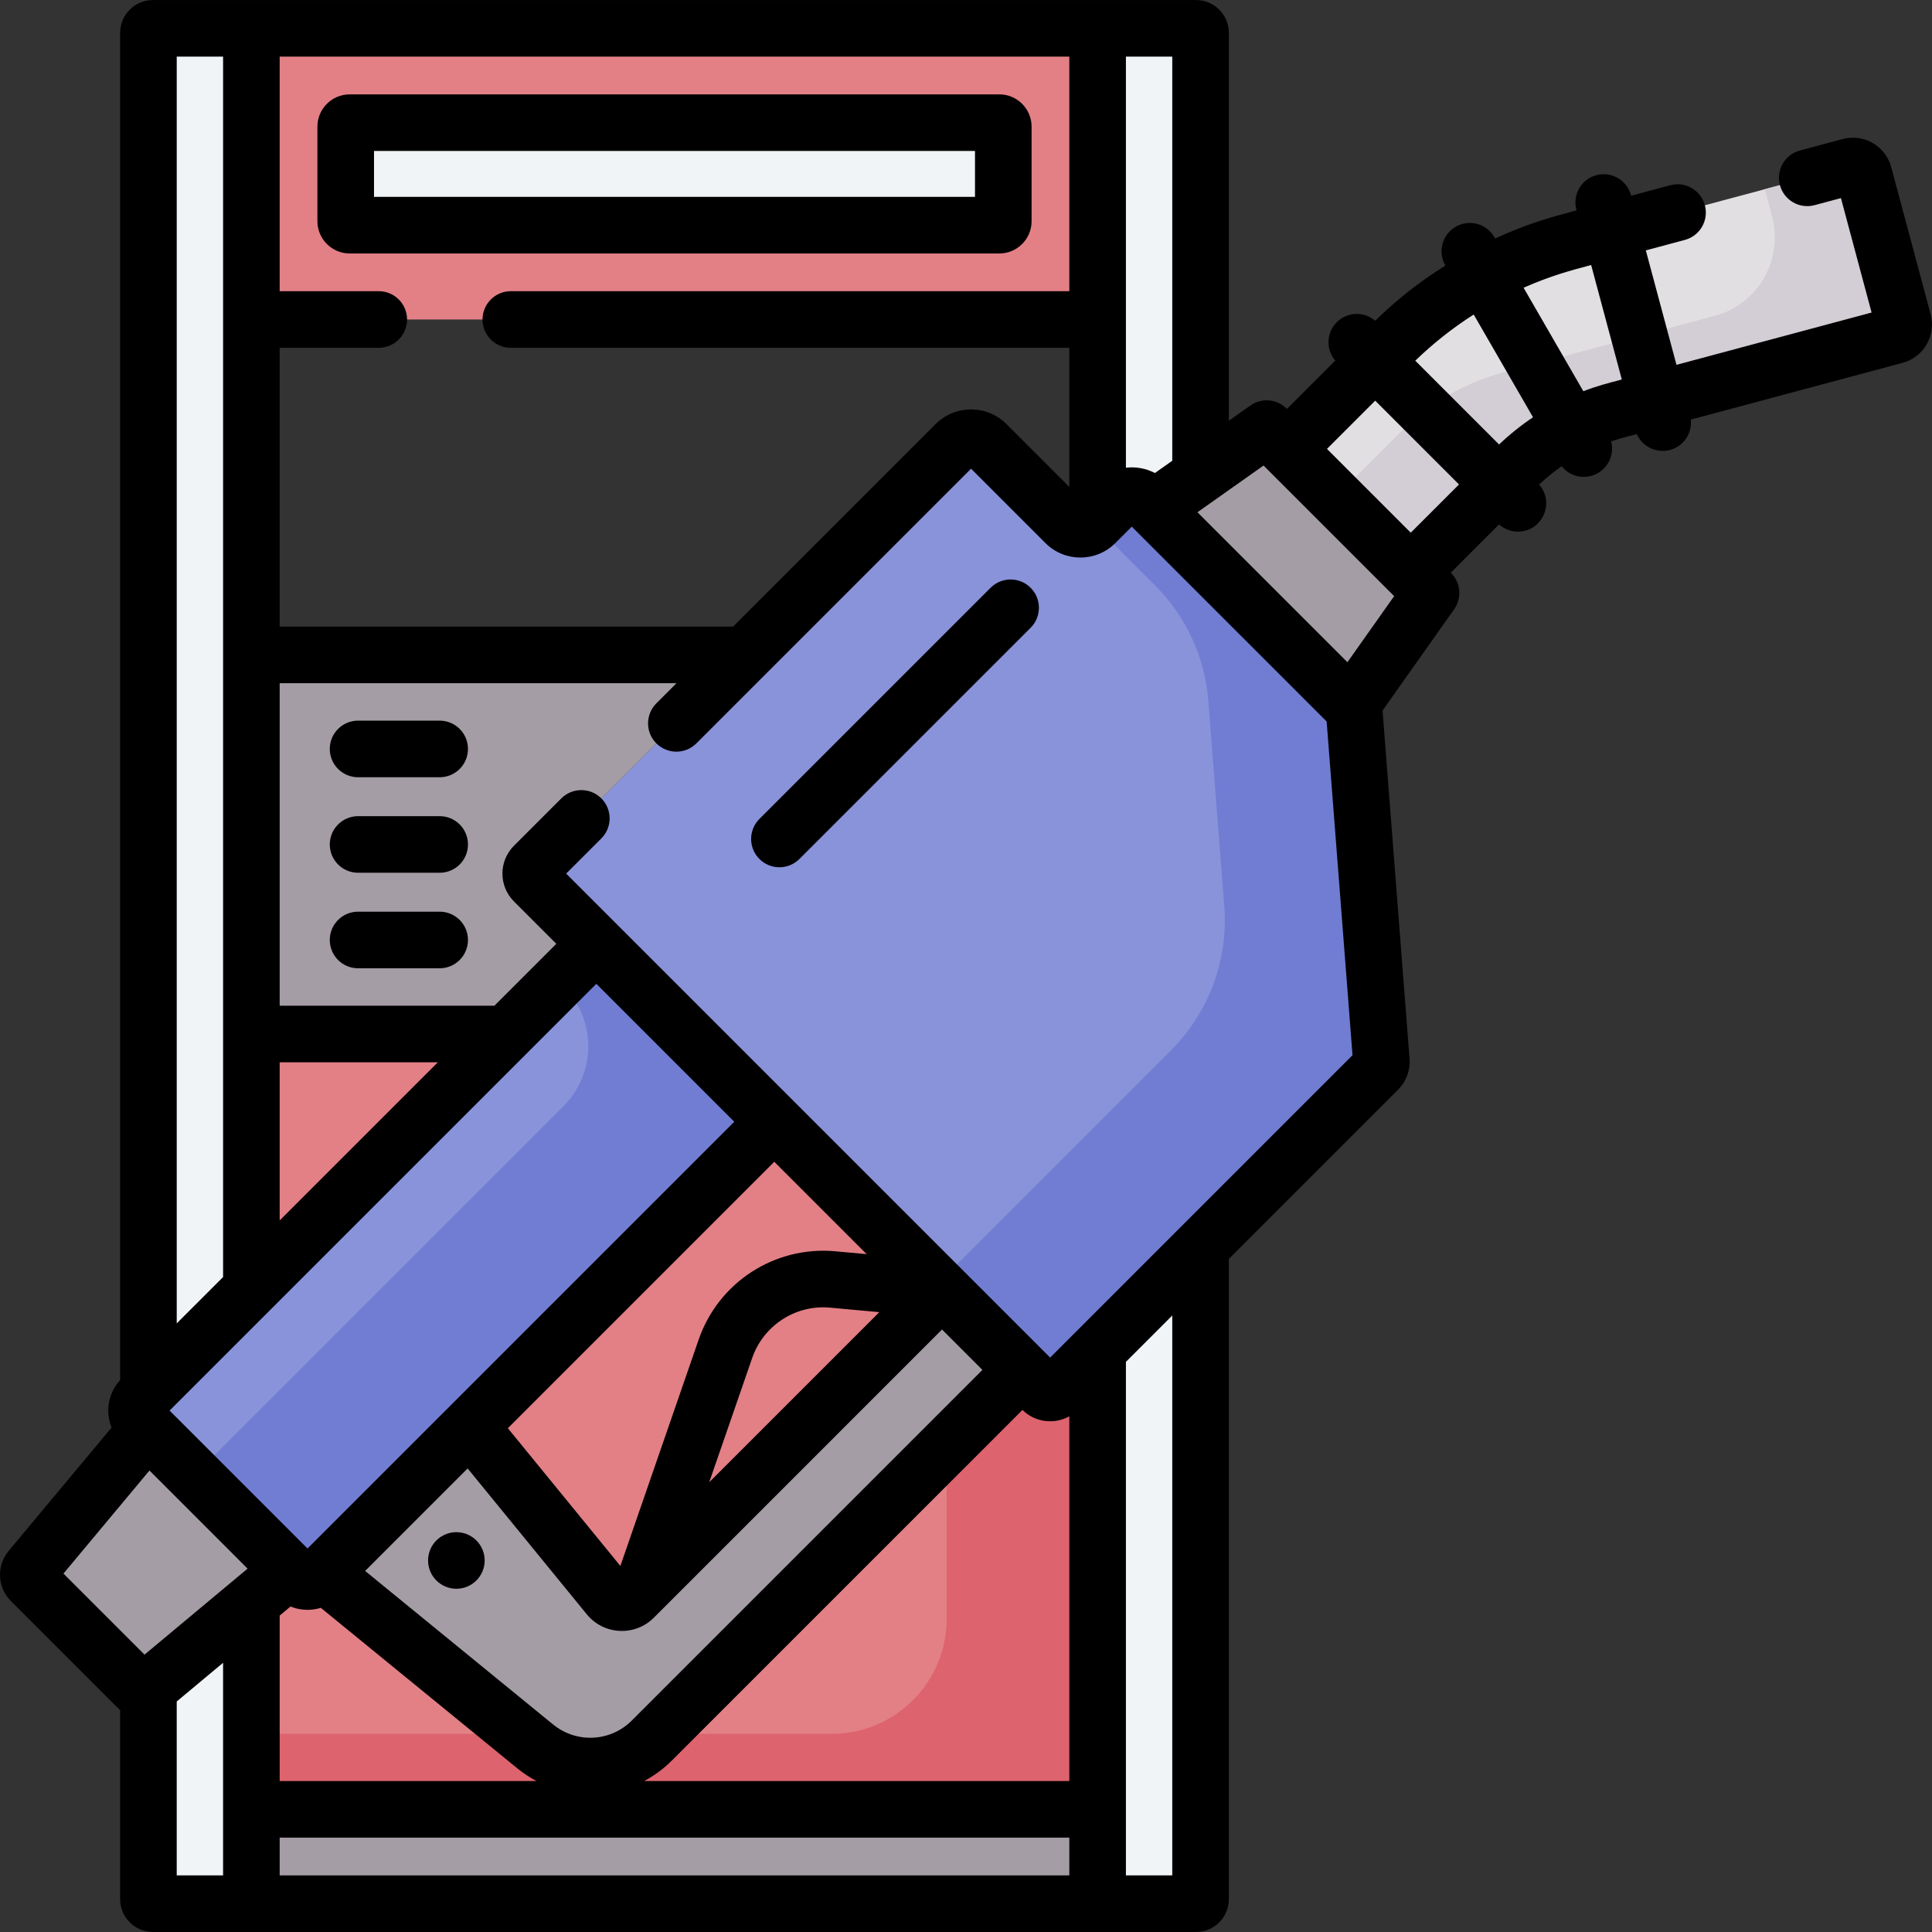 <?xml version="1.0" encoding="UTF-8"?> <svg xmlns="http://www.w3.org/2000/svg" id="Capa_1" height="512" viewBox="0 0 512.02 512.02" width="512"><rect x="0" y="0" width="512.02" height="512.02" fill="#333333" stroke="none"/><g><g><path d="m280.394 368.307c-1.151 1.151-3.018 1.151-4.17 0l-71.021-71.021-120.535 120.536c-1.751 1.751-4.59 1.751-6.341 0l-1.605-1.605-10.102 8.43v54.863h224.271v-121.7z" fill="#e28086"></path></g><g><path d="m280.394 368.307c-1.151 1.151-3.018 1.151-4.17 0l-25.333-25.333v86.042c0 16.841-13.652 30.494-30.494 30.494h-153.777v20h224.271v-121.7z" fill="#dd636e"></path></g><g><path d="m66.62 7.51h224.271v77.163h-224.271z" fill="#e28086" transform="matrix(-1 0 0 -1 357.512 92.184)"></path></g><g><path d="m66.62 479.51h224.271v25h-224.271z" fill="#a59da5" transform="matrix(-1 0 0 -1 357.512 984.02)"></path></g><g><path d="m92.667 59.674h172.177c.578 0 1.047-.469 1.047-1.047v-25.071c0-.578-.469-1.047-1.047-1.047h-172.177c-.578 0-1.047.469-1.047 1.047v25.071c.001.578.469 1.047 1.047 1.047z" fill="#f1f4f6"></path></g><g><path d="m84.668 417.822 120.535-120.535-47.16-47.16-120.535 120.535c-1.751 1.751-1.751 4.59 0 6.341l40.819 40.819c1.751 1.751 4.59 1.751 6.341 0z" fill="#8993da"></path></g><g><path d="m76.722 416.217-37.189 31.037c-.956.798-2.364.735-3.244-.146l-28.066-28.066c-.881-.881-.944-2.288-.146-3.244l31.037-37.189z" fill="#a59da5"></path></g><g><path d="m161.33 423.089-36.837-45.093-38.895 38.895 56.217 45.924c9.186 7.504 22.562 6.832 30.949-1.555l98.206-98.206-21.315-21.315s-81.684 81.684-81.684 81.684c-1.876 1.876-4.962 1.721-6.641-.334z" fill="#a59da5"></path></g><g><path d="m379.253 157.152-21.173 29.944-52.325-52.325 29.945-21.173z" fill="#8993da"></path></g><g><path d="m502.271 88.92-74.044 19.84c-10.134 2.715-19.374 8.05-26.792 15.468l-27.553 27.553-32.812-32.812 27.553-27.553c13.16-13.16 29.618-22.662 47.594-27.478l74.044-19.84c1.617-.433 3.278.526 3.712 2.143l10.441 38.967c.433 1.617-.527 3.278-2.143 3.712z" fill="#e2dfe2"></path></g><g><path d="m504.413 85.208-10.441-38.967c-.433-1.617-2.095-2.576-3.711-2.143l-22.563 6.046 1.932 7.211c3.075 11.477-3.736 23.273-15.212 26.348l-56.191 15.056c-10.134 2.715-19.374 8.05-26.792 15.469l-17.553 17.552 20 20 27.553-27.553c7.418-7.418 16.659-12.753 26.792-15.469l74.044-19.84c1.616-.432 2.576-2.093 2.142-3.71z" fill="#d3ced5"></path></g><g><path d="m366.084 281.159-7.149-92.206c-.054-.701-.358-1.36-.855-1.857l-54.038-54.038c-2.263-2.263-5.932-2.263-8.195 0l-5.563 5.563c-2.187 2.187-5.734 2.187-7.921 0l-20.917-20.917c-2.263-2.263-5.932-2.263-8.195 0l-111.73 111.731c-1.151 1.151-1.151 3.018 0 4.17l134.702 134.702c1.151 1.151 3.018 1.151 4.17 0l84.836-84.836c.61-.609.922-1.453.855-2.312z" fill="#8993da"></path></g><g><path d="m158.043 250.127-10 10 1.305 1.305c8.757 8.757 8.757 22.954 0 31.711l-97.85 97.85 26.83 26.83c1.751 1.751 4.59 1.751 6.341 0l120.535-120.535z" fill="#707dd3"></path></g><g><path d="m366.084 281.159-7.149-92.206c-.054-.701-.358-1.36-.855-1.857l-54.038-54.038c-2.263-2.263-5.932-2.263-8.195 0l-5.563 5.563c-.115.115-.233.223-.355.325l16.194 16.194c8.213 8.213 13.221 19.091 14.118 30.672l4.214 54.35c1.1 14.185-4.058 28.141-14.118 38.201l-62.029 62.029 27.915 27.915c1.151 1.151 3.018 1.151 4.17 0l84.836-84.836c.61-.609.922-1.453.855-2.312z" fill="#707dd3"></path></g><g><path d="m379.253 157.152-21.173 29.944-52.325-52.325 29.945-21.173z" fill="#a59da5"></path></g><g><path d="m134.135 274.035h-67.515v67.515z" fill="#e28086"></path></g><g><path d="m158.043 250.127-16.522-16.522c-1.151-1.152-1.151-3.019 0-4.17l55.872-55.872h-130.773v100.471h67.515z" fill="#a59da5"></path></g><g><path d="m66.62 341.55v-334.04h-26.09c-.659 0-1.194.534-1.194 1.194v360.13z" fill="#f1f4f6"></path></g><g><path d="m39.533 447.254c-.064.053-.129.102-.196.147v55.916c0 .659.534 1.194 1.194 1.194h26.089v-79.863z" fill="#f1f4f6"></path></g><g><path d="m290.891 357.81v146.7h26.091c.659 0 1.194-.534 1.194-1.194v-172.79z" fill="#f1f4f6"></path></g><g><path d="m318.175 125.989v-117.285c0-.659-.534-1.194-1.194-1.194h-26.091v130.504l4.956-4.956c2.263-2.263 5.932-2.263 8.195 0l1.713 1.713z" fill="#f1f4f6"></path></g><path d="m273.391 58.627v-25.07c0-4.713-3.834-8.547-8.546-8.547h-172.178c-4.712 0-8.546 3.834-8.546 8.547v25.07c0 4.712 3.834 8.546 8.546 8.546h172.178c4.712 0 8.546-3.834 8.546-8.546zm-15-6.454h-159.27v-12.163h159.271v12.163z"></path><path d="m116.521 190.986h-21.623c-4.142 0-7.5 3.357-7.5 7.5s3.358 7.5 7.5 7.5h21.624c4.142 0 7.5-3.357 7.5-7.5s-3.359-7.5-7.501-7.5z"></path><path d="m116.521 216.299h-21.623c-4.142 0-7.5 3.357-7.5 7.5s3.358 7.5 7.5 7.5h21.624c4.142 0 7.5-3.357 7.5-7.5s-3.359-7.5-7.501-7.5z"></path><path d="m116.521 241.613h-21.623c-4.142 0-7.5 3.357-7.5 7.5s3.358 7.5 7.5 7.5h21.624c4.142 0 7.5-3.357 7.5-7.5s-3.359-7.5-7.501-7.5z"></path><path d="m501.217 44.301c-1.506-5.622-7.273-8.954-12.897-7.446l-11.299 3.027c-4.001 1.071-6.375 5.184-5.304 9.186 1.072 4.001 5.188 6.381 9.186 5.303l6.982-1.87 8.127 30.331-51.708 13.855-8.128-30.332 10.349-2.773c4.001-1.072 6.375-5.185 5.303-9.186s-5.183-6.381-9.186-5.303l-10.349 2.773c-1.158-4.324-5.363-6.475-9.222-5.436-3.835 1.028-6.432 4.969-5.267 9.319-6.918 1.854-12.918 3.482-21.558 7.454l-.211-.366c-2.071-3.588-6.659-4.814-10.245-2.745-3.587 2.071-4.816 6.658-2.745 10.245.108.187-8.181 4.537-18.592 14.658-2.947-2.526-7.389-2.394-10.179.395-2.788 2.788-2.922 7.224-.404 10.171l-12.8 12.8c-2.645-2.638-6.399-2.868-9.172-1.229-.411.239-.506.325-6.224 4.368v-102.797c0-4.794-3.9-8.693-8.693-8.693h-276.451c-4.793 0-8.693 3.899-8.693 8.693v357.041c-3.252 3.548-3.929 8.499-2.268 12.596l-27.252 32.653c-3.306 3.964-3.047 9.704.602 13.354 30.326 30.326 28.262 28.303 28.917 28.826v50.145c0 4.794 3.9 8.693 8.693 8.693h276.452c4.793 0 8.693-3.899 8.693-8.693v-169.685l44.857-44.858c2.161-2.161 3.265-5.147 3.029-8.197l-7.149-92.203c-.008-.101-.918 1.227 18.965-26.894 2.127-3.007 1.754-7.132-.888-9.701l12.792-12.792c1.42 1.27 3.207 1.905 4.994 1.905 6.457 0 9.881-7.668 5.612-12.476 1.878-1.766 3.881-3.386 5.989-4.85 1.449 1.816 3.63 2.815 5.863 2.815 4.867 0 8.511-4.634 7.246-9.416 2.094-.708 3.493-1.047 6.797-1.932 1.471 3.338 5.194 5.18 8.802 4.211 3.622-.971 5.91-4.432 5.517-8.047l56.109-15.034c5.621-1.505 8.956-7.274 7.449-12.897zm-79.53 25.936 8.128 30.332c-3.905 1.046-6.367 1.643-10.197 3.112l-15.834-27.425c7.353-3.254 12.509-4.573 17.903-6.019zm-15.402 40.352c-3.192 2.135-6.205 4.545-8.999 7.208l-22.209-22.209c4.751-4.598 9.944-8.693 15.484-12.233zm-41.824-4.404 22.205 22.205-12.784 12.784-22.204-22.205zm-170.174 59.878h-120.166v-73.89h26.257c4.142 0 7.5-3.357 7.5-7.5s-3.358-7.5-7.5-7.5h-26.257v-62.163h209.271v62.163h-148.014c-4.142 0-7.5 3.357-7.5 7.5s3.358 7.5 7.5 7.5h148.013v36.868l-16.64-16.639c-5.194-5.195-13.605-5.198-18.802-.001zm.309 131.224c-17.106 17.106-81.765 81.765-113.098 113.099l-36.554-36.554 113.099-113.099zm35.09 35.09-8.298-.76c-16.114-1.471-30.991 8.258-36.22 23.38l-20.756 60.011-29.82-36.503 70.61-70.61zm53.705 42.976v96.657h-112.682c2.647-1.403 5.132-3.22 7.358-5.446l92.903-92.903c3.35 3.304 8.435 3.908 12.421 1.692zm-206.401 50.409c2.615 1.061 5.487 1.131 8.039.347l52.042 42.514c1.614 1.318 3.322 2.446 5.097 3.387h-68.047v-43.854zm-2.869 61.248h209.271v10h-209.271zm93.34-31.054c-5.687 5.688-14.671 6.139-20.9 1.05l-49.794-40.676 27.165-27.165 31.59 38.67c4.491 5.496 12.748 5.896 17.752.893 6.249-6.249 65.246-65.247 76.38-76.381l10.708 10.708zm20.492-63.121 11.391-32.936c2.958-8.551 11.403-14.204 20.675-13.345l13.021 1.193zm-113.832-69.393v-41.908h41.908zm282.972-147.94-39.743-39.742c3.928-2.777 14.229-10.061 17.518-12.387 54.527 54.531 26.03 26.03 34.612 34.611-2.953 4.175-10.714 15.152-12.387 17.518zm-46.418-53.395-4.594 3.248c-2.289-1.194-4.955-1.721-7.69-1.405v-108.94h12.284zm-251.554-107.097v323.433l-12.284 12.284v-335.717zm-42.304 402.02 22.796-27.315 26.003 26.003c-6.359 5.307-20.457 17.072-27.315 22.795zm30.019 33.896 12.284-10.252v56.335h-12.284zm263.839 46.084h-12.284v-136.092l12.284-12.284zm-32.366-137.224c-4.373-4.373-123.958-123.959-128.266-128.267l9.326-9.325c2.929-2.929 2.929-7.678 0-10.606-2.929-2.93-7.678-2.929-10.607-.001l-12.545 12.544c-4.084 4.084-4.084 10.693 0 14.777l11.218 11.218-16.408 16.408h-56.906v-85.472h105.167l-5.342 5.342c-2.929 2.93-2.929 7.678 0 10.607 2.929 2.928 7.678 2.928 10.606 0l72.798-72.799 19.71 19.711c5.119 5.119 13.406 5.121 18.527 0l4.357-4.356c.123.123 19.911 19.911 51.643 51.642l6.857 88.44c-.729.731-74.647 74.649-80.135 80.137z"></path><path d="m262.529 155.77-61.27 61.27c-2.929 2.93-2.929 7.678 0 10.607 2.93 2.929 7.678 2.928 10.606 0l61.27-61.27c2.929-2.93 2.929-7.678 0-10.607-2.928-2.927-7.677-2.929-10.606 0z"></path><circle cx="120.948" cy="413.555" r="7.5"></circle></g></svg> 
